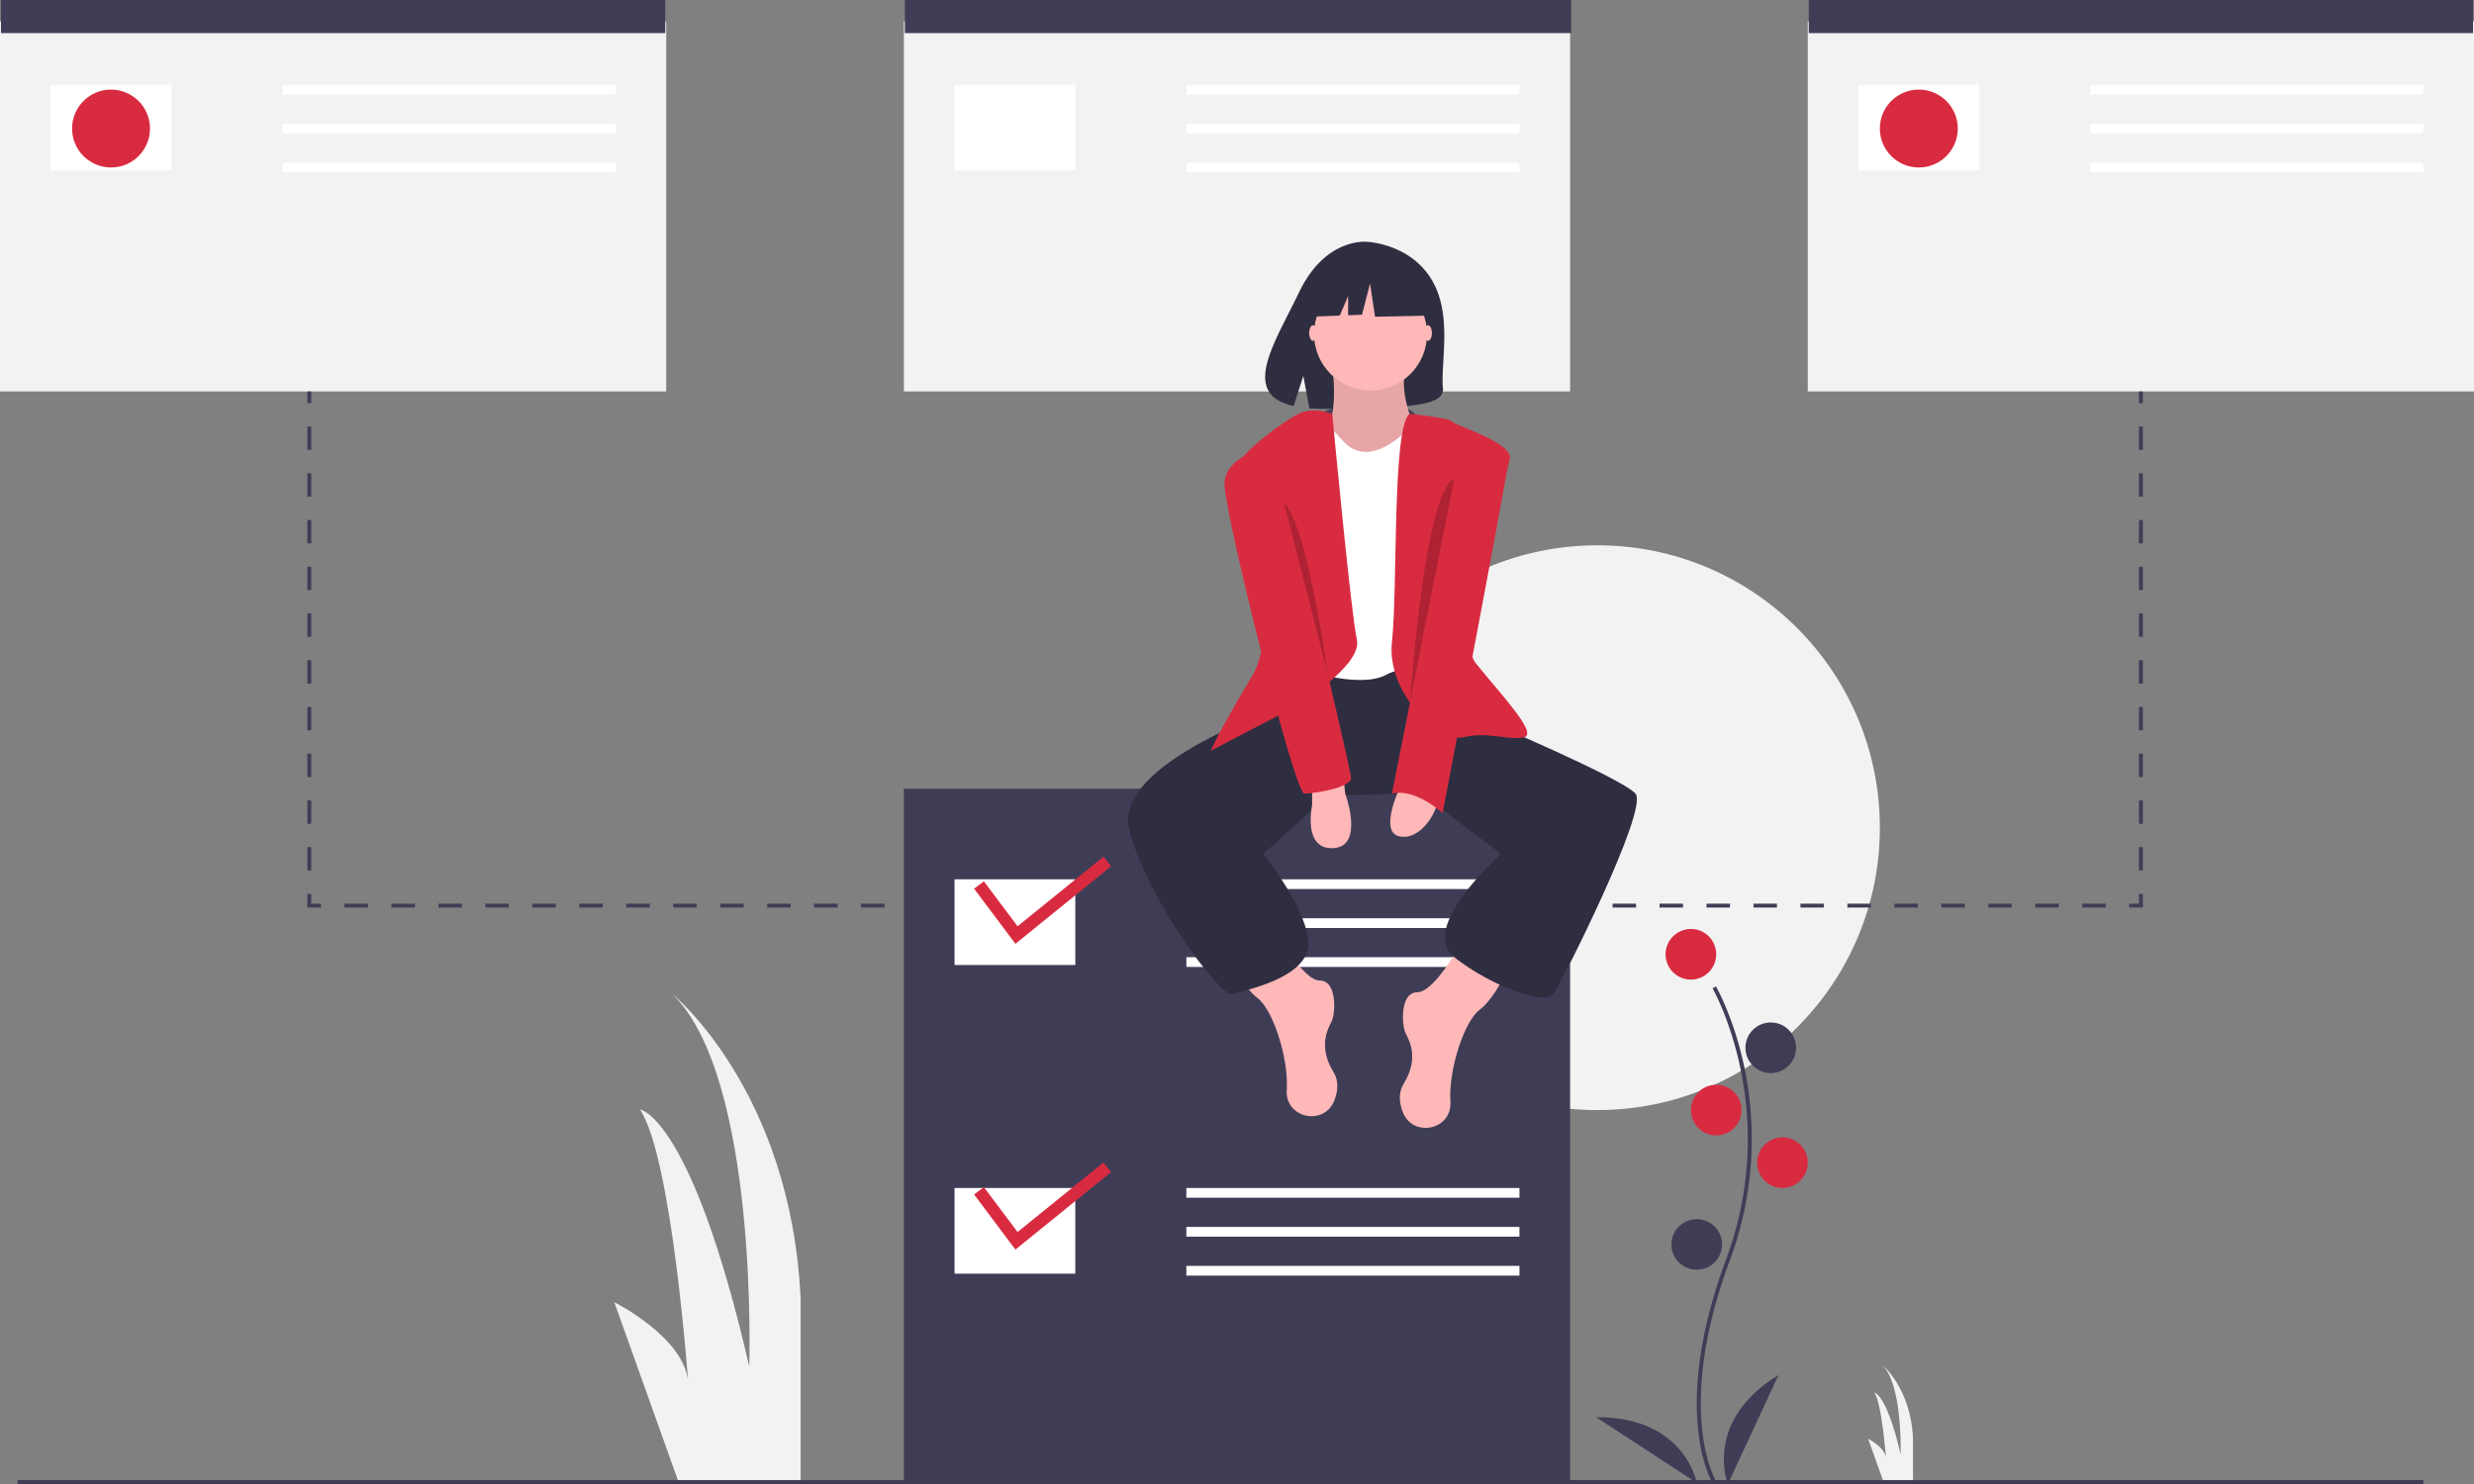 <?xml version="1.0" encoding="UTF-8"?> <svg xmlns="http://www.w3.org/2000/svg" id="b07e7c8b-ffb9-458f-9d0a-e368c1cfe139" data-name="Layer 1" width="1020" height="612" viewBox="0 0 1020 612"><rect x="0" y="0" width="1020" height="612" fill="#808080" stroke="none"/> <title>online_organizer</title> <path d="M569.759,855.197l-26.492-74.178s29.142,14.571,30.466,33.115c0,0-6.623-92.723-19.869-112.592,0,0,21.194,2.649,45.037,105.969,0,0,3.974-119.215-31.791-153.655,0,0,49.011,39.738,52.985,125.838v75.503Z" transform="translate(-290 -244)" fill="#f2f2f2"></path> <path d="M1066.59,855.197l-6.37-17.835s7.007,3.503,7.325,7.962c0,0-1.592-22.294-4.777-27.072,0,0,5.096.637,10.829,25.479,0,0,.955-28.664-7.644-36.945,0,0,11.784,9.555,12.74,30.257v18.154Z" transform="translate(-290 -244)" fill="#f2f2f2"></path> <circle cx="658.583" cy="341.339" r="116.457" fill="#f2f2f2"></circle> <rect y="8.835" width="274.677" height="152.598" fill="#f2f2f2"></rect> <rect x="372.661" y="8.835" width="274.677" height="152.598" fill="#f2f2f2"></rect> <rect x="745.323" y="8.835" width="274.677" height="152.598" fill="#f2f2f2"></rect> <path d="M996.086,855.616c-.184-.301-4.53-7.558-6.037-22.626-1.382-13.825-.493-37.127,11.592-69.632,22.894-61.578-5.276-111.263-5.564-111.758l1.39-.806c.073.125,7.342,12.793,11.636,32.964a143.813,143.813,0,0,1-5.956,80.16c-22.855,61.473-5.864,90.574-5.689,90.861Z" transform="translate(-290 -244)" fill="#3f3d56"></path> <circle cx="697.134" cy="393.543" r="10.441" fill="#d92b40"></circle> <circle cx="730.063" cy="432.094" r="10.441" fill="#3f3d56"></circle> <circle cx="707.575" cy="457.795" r="10.441" fill="#d92b40"></circle> <circle cx="734.882" cy="479.48" r="10.441" fill="#d92b40"></circle> <circle cx="699.543" cy="513.213" r="10.441" fill="#3f3d56"></circle> <path d="M1002.394,856s-10.441-25.701,20.882-44.976Z" transform="translate(-290 -244)" fill="#3f3d56"></path> <path d="M989.553,855.534s-4.752-27.331-41.53-27.096Z" transform="translate(-290 -244)" fill="#3f3d56"></path> <rect x="0.402" width="273.874" height="13.654" fill="#3f3d56"></rect> <rect x="373.063" width="274.677" height="13.654" fill="#3f3d56"></rect> <rect x="745.724" width="273.874" height="13.654" fill="#3f3d56"></rect> <rect x="20.882" y="34.937" width="49.795" height="35.339" fill="#fff"></rect> <rect x="116.457" y="34.937" width="137.339" height="4.016" fill="#fff"></rect> <rect x="116.457" y="51" width="137.339" height="4.016" fill="#fff"></rect> <rect x="116.457" y="67.063" width="137.339" height="4.016" fill="#fff"></rect> <rect x="393.543" y="34.937" width="49.795" height="35.339" fill="#fff"></rect> <rect x="489.118" y="34.937" width="137.339" height="4.016" fill="#fff"></rect> <rect x="489.118" y="51" width="137.339" height="4.016" fill="#fff"></rect> <rect x="489.118" y="67.063" width="137.339" height="4.016" fill="#fff"></rect> <rect x="766.205" y="34.937" width="49.795" height="35.339" fill="#fff"></rect> <rect x="861.78" y="34.937" width="137.339" height="4.016" fill="#fff"></rect> <rect x="861.78" y="51" width="137.339" height="4.016" fill="#fff"></rect> <rect x="861.78" y="67.063" width="137.339" height="4.016" fill="#fff"></rect> <circle cx="45.78" cy="53.008" r="16.063" fill="#d92b40"></circle> <circle cx="791.102" cy="53.008" r="16.063" fill="#d92b40"></circle> <rect x="126.714" y="161.433" width="1.606" height="4.819" fill="#3f3d56"></rect> <path d="M418.32,603.008h-1.606v-9.638h1.606Zm0-19.276h-1.606v-9.638h1.606Zm0-19.276h-1.606V554.819h1.606Zm0-19.276h-1.606v-9.638h1.606Zm0-19.276h-1.606v-9.638h1.606Zm0-19.276h-1.606v-9.638h1.606Zm0-19.276h-1.606v-9.638h1.606Zm0-19.276h-1.606v-9.638h1.606Zm0-19.276h-1.606v-9.638h1.606Zm0-19.276h-1.606v-9.638h1.606Z" transform="translate(-290 -244)" fill="#3f3d56"></path> <polygon points="132.336 374.268 126.714 374.268 126.714 368.646 128.32 368.646 128.32 372.661 132.336 372.661 132.336 374.268" fill="#3f3d56"></polygon> <path d="M1158.161,618.268h-9.682v-1.606h9.682Zm-19.363,0h-9.682v-1.606h9.682Zm-19.363,0h-9.682v-1.606h9.682Zm-19.364,0H1090.388v-1.606h9.682Zm-19.363,0h-9.682v-1.606h9.682Zm-19.364,0h-9.682v-1.606h9.682Zm-19.363,0h-9.682v-1.606h9.682Zm-19.364,0h-9.682v-1.606h9.682Zm-19.363,0h-9.682v-1.606h9.682Zm-19.364,0H974.205v-1.606h9.682Zm-19.363,0h-9.682v-1.606h9.682Zm-19.364,0h-9.682v-1.606h9.682Zm-19.363,0h-9.682v-1.606h9.682Zm-19.364,0h-9.682v-1.606h9.682Zm-19.363,0H877.385v-1.606H887.068Zm-19.364,0h-9.682v-1.606h9.682Zm-19.363,0h-9.682v-1.606h9.682Zm-19.364,0h-9.682v-1.606h9.682Zm-19.363,0h-9.682v-1.606h9.682Zm-19.364,0h-9.682v-1.606h9.682Zm-19.364,0h-9.682v-1.606H770.885Zm-19.364,0h-9.682v-1.606h9.682Zm-19.364,0h-9.682v-1.606h9.682Zm-19.364,0h-9.682v-1.606h9.682Zm-19.364,0h-9.682v-1.606h9.682Zm-19.364,0H664.384v-1.606h9.682Zm-19.364,0H645.02v-1.606h9.682Zm-19.364,0h-9.682v-1.606h9.682Zm-19.364,0h-9.682v-1.606h9.682Zm-19.364,0h-9.682v-1.606h9.682Zm-19.364,0h-9.682v-1.606h9.682Zm-19.364,0h-9.682v-1.606h9.682Zm-19.364,0H528.837v-1.606h9.682Zm-19.364,0h-9.682v-1.606h9.682Zm-19.364,0h-9.682v-1.606h9.682Zm-19.364,0h-9.682v-1.606h9.682Zm-19.364,0h-9.682v-1.606h9.682Zm-19.364,0h-9.682v-1.606H441.7Z" transform="translate(-290 -244)" fill="#3f3d56"></path> <polygon points="883.465 374.268 877.843 374.268 877.843 372.661 881.858 372.661 881.858 368.646 883.465 368.646 883.465 374.268" fill="#3f3d56"></polygon> <path d="M1173.465,603.008h-1.606v-9.638h1.606Zm0-19.276h-1.606v-9.638h1.606Zm0-19.276h-1.606V554.819h1.606Zm0-19.276h-1.606v-9.638h1.606Zm0-19.276h-1.606v-9.638h1.606Zm0-19.276h-1.606v-9.638h1.606Zm0-19.276h-1.606v-9.638h1.606Zm0-19.276h-1.606v-9.638h1.606Zm0-19.276h-1.606v-9.638h1.606Zm0-19.276h-1.606v-9.638h1.606Z" transform="translate(-290 -244)" fill="#3f3d56"></path> <rect x="881.858" y="161.433" width="1.606" height="4.819" fill="#3f3d56"></rect> <rect x="372.661" y="325.276" width="274.677" height="285.921" fill="#3f3d56"></rect> <rect x="393.543" y="362.622" width="49.795" height="35.339" fill="#fff"></rect> <rect x="489.118" y="362.622" width="137.339" height="4.016" fill="#fff"></rect> <rect x="489.118" y="378.685" width="137.339" height="4.016" fill="#fff"></rect> <rect x="489.118" y="394.748" width="137.339" height="4.016" fill="#fff"></rect> <rect x="393.543" y="489.921" width="49.795" height="35.339" fill="#fff"></rect> <rect x="489.118" y="489.921" width="137.339" height="4.016" fill="#fff"></rect> <rect x="489.118" y="505.984" width="137.339" height="4.016" fill="#fff"></rect> <rect x="489.118" y="522.047" width="137.339" height="4.016" fill="#fff"></rect> <polygon points="418.652 389.229 401.607 366.503 405.645 363.475 419.53 381.989 454.923 353.324 458.119 357.23 418.652 389.229" fill="#d92b40"></polygon> <polygon points="418.652 515.324 401.607 492.598 405.645 489.57 419.53 508.083 454.923 479.418 458.119 483.325 418.652 515.324" fill="#d92b40"></polygon> <rect x="7.228" y="610.394" width="991.89" height="1.606" fill="#3f3d56"></rect> <path d="M834.574,414.268s26.504-11.549,38.953.651S840.196,423.102,834.574,414.268Z" transform="translate(-290 -244)" fill="#3f3d56"></path> <path d="M880.339,359.497c-8.907-15.05-26.528-15.751-26.528-15.751s-17.171-2.196-28.186,20.725c-10.267,21.364-24.437,41.992-2.281,46.993l4.002-12.456,2.478,13.383a86.686,86.686,0,0,0,9.48.162c23.727-.766,46.323.224,45.595-8.29C883.932,392.945,888.909,373.978,880.339,359.497Z" transform="translate(-290 -244)" fill="#2f2e41"></path> <path d="M892.802,632.323s-11.244,20.882-18.472,20.882-6.425,13.654-4.819,16.866,5.622,10.441-.803,20.882c-2.244,3.647-1.843,7.784-.37,11.624,4.126,10.758,20.178,7.499,19.666-4.012q-.008-.19-.021-.383c-.803-12.85,5.622-32.929,12.047-37.748s12.047-17.669,12.047-17.669Z" transform="translate(-290 -244)" fill="#ffb8b8"></path> <path d="M815.7,627.504s11.244,20.882,18.472,20.882,6.425,13.654,4.819,16.866-5.622,10.441.803,20.882c2.244,3.647,1.843,7.784.37,11.624-4.126,10.758-20.178,7.499-19.666-4.012q.008-.19.021-.383c.803-12.85-5.622-32.929-12.047-37.748s-12.047-17.669-12.047-17.669Z" transform="translate(-290 -244)" fill="#ffb8b8"></path> <path d="M824.534,524.701l-4.819,10.441s-70.677,23.291-64.252,50.598,37.748,69.874,42.567,68.268,30.52-6.425,31.323-20.079-18.472-37.748-18.472-37.748l26.504-24.094,38.568-.803L908.865,596.181s-34.535,30.52-19.276,42.567,37.748,20.079,40.961,15.26,39.354-76.299,33.732-82.724-62.646-30.52-62.646-30.52l-15.26-21.685-59.433-3.213Z" transform="translate(-290 -244)" fill="#2f2e41"></path> <path d="M838.991,392.181s4.016,26.504-4.016,29.717,16.063,16.866,16.063,16.866H864.692l8.835-18.472s-8.031-14.457-3.213-28.11S838.991,392.181,838.991,392.181Z" transform="translate(-290 -244)" fill="#ffb8b8"></path> <path d="M838.991,392.181s4.016,26.504-4.016,29.717,16.063,16.866,16.063,16.866H864.692l8.835-18.472s-8.031-14.457-3.213-28.11S838.991,392.181,838.991,392.181Z" transform="translate(-290 -244)" opacity="0.1"></path> <path d="M833.369,414.669s8.835,9.638,10.441,11.244,8.835,10.441,24.094-2.409,16.866,2.409,16.866,2.409v96.378s-12.85-5.622-23.291,0-32.126-1.606-32.126-1.606l-4.016-99.591Z" transform="translate(-290 -244)" fill="#fff"></path> <path d="M839.269,414.669s-7.506-3.213-13.931,0-28.913,19.276-27.307,26.504S820.519,499,806.062,523.094s-16.866,30.52-16.866,30.52l35.339-18.472s27.307-16.866,24.898-27.307S839.269,414.669,839.269,414.669Z" transform="translate(-290 -244)" fill="#d92b40"></path> <path d="M871.127,414.669s16.857,1.606,17.66,3.213,25.299,8.433,23.693,15.661-23.693,71.882-14.055,83.929,25.701,28.913,20.079,30.52-15.26-2.409-24.898,0-32.126-17.669-29.717-39.354S863.908,420.291,871.127,414.669Z" transform="translate(-290 -244)" fill="#d92b40"></path> <path d="M830.96,568.071v8.031s-4.016,18.472,8.835,17.669,4.819-22.488,4.819-22.488l-.803-7.228Z" transform="translate(-290 -244)" fill="#ffb8b8"></path> <path d="M867.101,568.874s-8.835,18.472,0,20.079,15.26-10.441,15.26-13.654S867.101,568.874,867.101,568.874Z" transform="translate(-290 -244)" fill="#ffb8b8"></path> <ellipse cx="588.747" cy="137.339" rx="1.606" ry="3.213" fill="#ffb8b8"></ellipse> <ellipse cx="541.361" cy="137.339" rx="1.606" ry="3.213" fill="#ffb8b8"></ellipse> <path d="M892.802,425.11s20.079,0,19.276,8.031S884.771,579.315,884.771,579.315s-11.244-10.441-20.882-8.031Z" transform="translate(-290 -244)" fill="#d92b40"></path> <path d="M814.897,427.52s-20.079,4.016-20.079,16.063,28.913,127.701,32.929,127.701,19.276-2.409,19.276-6.425S814.897,427.52,814.897,427.52Z" transform="translate(-290 -244)" fill="#d92b40"></path> <path d="M819.314,451.213l18.071,70.67S828.952,460.047,819.314,451.213Z" transform="translate(-290 -244)" opacity="0.2"></path> <path d="M889.603,441.283l-18.276,92.397S877.168,446.613,889.603,441.283Z" transform="translate(-290 -244)" opacity="0.2"></path> <circle cx="565.054" cy="137.74" r="23.291" fill="#ffb8b8"></circle> <polygon points="586.401 114.046 568.992 104.927 544.951 108.657 539.977 130.626 552.359 130.15 555.818 122.079 555.818 130.017 561.531 129.797 564.847 116.947 566.92 130.626 587.23 130.212 586.401 114.046" fill="#2f2e41"></polygon> </svg> 